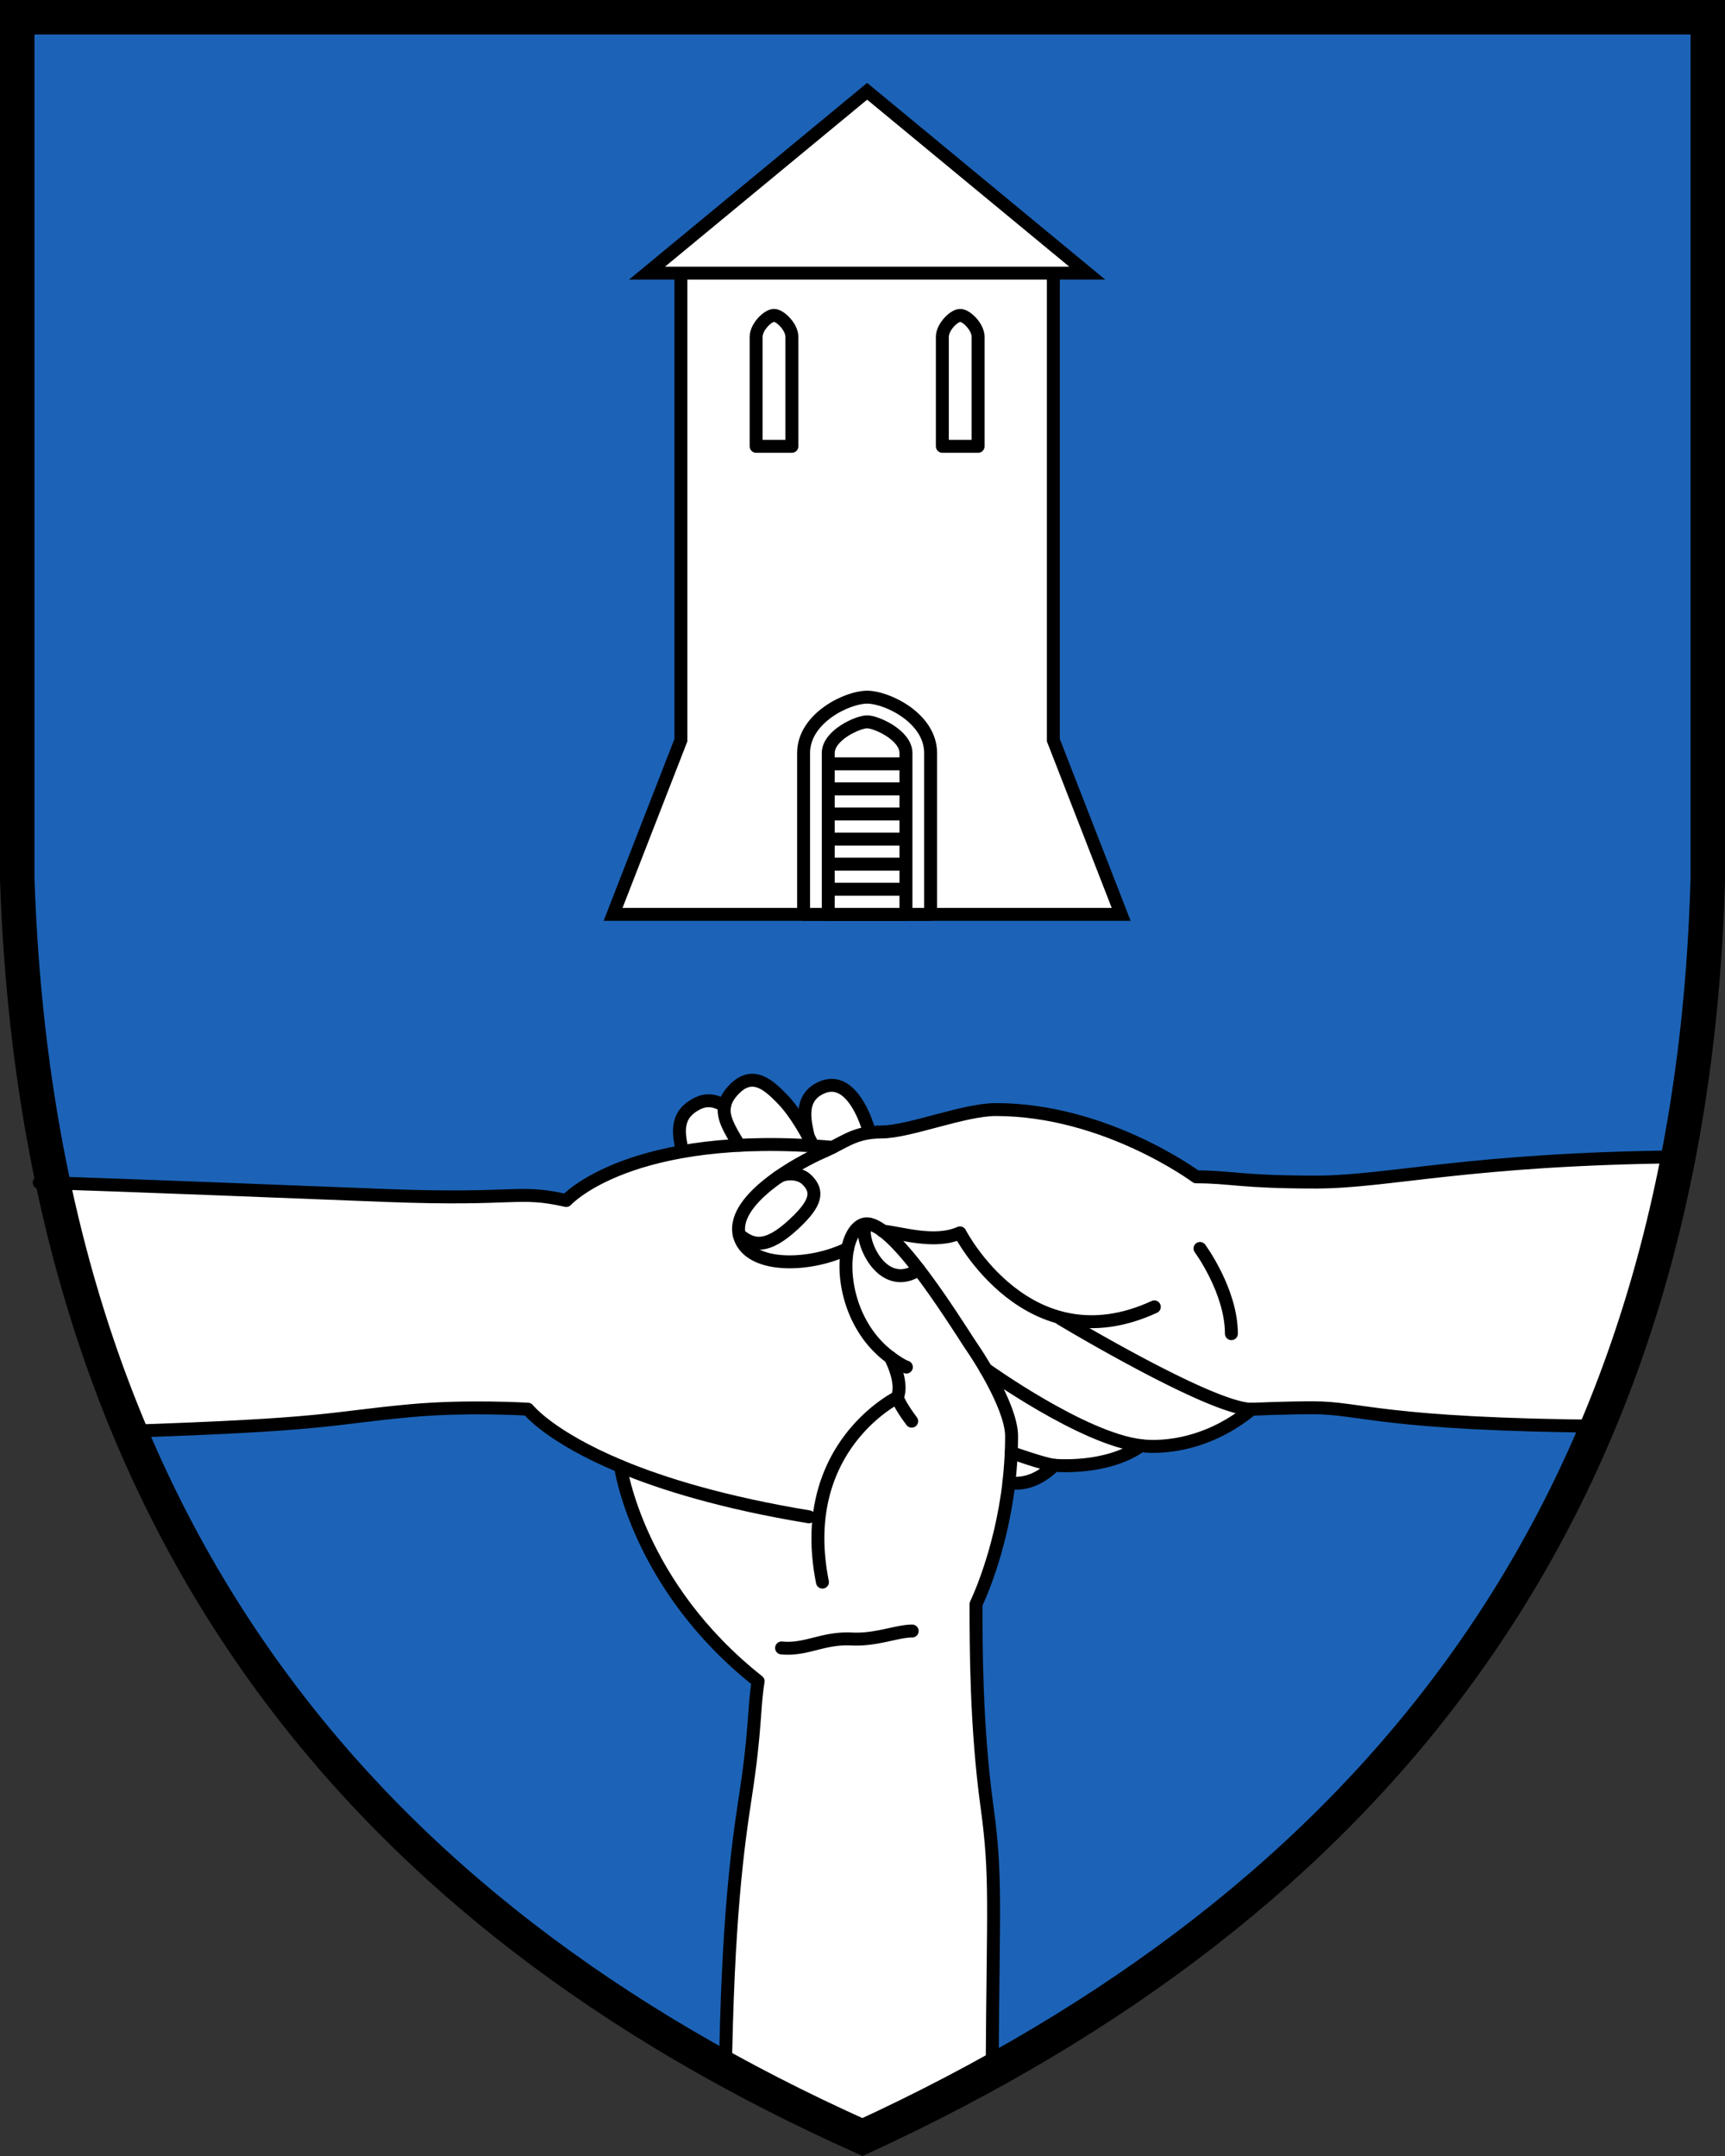<?xml version="1.0" encoding="UTF-8"?>
<svg width="400" height="500" xmlns="http://www.w3.org/2000/svg">
<rect width="100%" height="100%" fill="#333333" stroke="none"/>
<path d="M396 3.998H4v199.84c5 149.88 80 239.81 196 291.77 117-53.957 192-143.88 196-291.77z" fill="#1c63b7" />
<g fill="#fff" stroke="#000" stroke-linecap="round" stroke-width="3">
<path d="m157.89 62.275v109.38l-15.727 40.392h117.82l-15.728-40.392v-109.38z"/>
<path d="m252.12 63.347-51.045-42.175-51.044 42.175z"/>
<g stroke-linejoin="round">
<path d="m179.48 73.145c-1.455 0-4.147 2.691-4.147 4.98v25.38h8.294v-25.38c0-2.29-2.694-4.98-4.148-4.98zm43.18 0c1.453 0 4.146 2.691 4.146 4.98v25.38h-8.293v-25.38c0-2.29 2.693-4.98 4.146-4.98zm-21.59 88.533c-4.575 0-14.728 4.828-14.728 12.962v37.412h29.454v-37.412c1e-3 -8.134-10.151-12.962-14.727-12.962z"/>
<path d="m192.06 174.64c0-4.156 6.897-7.242 9.008-7.242s9.009 3.086 9.009 7.242v37.412h-18.017v-37.412zm0 2.502h18.015m0 5.812h-18.015m18.015 5.819h-18.015m18.015 5.819h-18.015m18.015 5.82h-18.015m18.015 5.819h-18.015"/>
</g>
</g>
<g stroke-width=".759">
<path d="M158.16 267.054c-.561-3.699-2.06-8.323 3.6-11.153 3.466-1.733 6.238.692 6.238.692.211-1.335.937-2.667 2.37-4.101 4.334-4.334 8.09-.579 10.864 2.195 2.226 2.226 4.477 5.704 6.165 8.818-.5-2.69-2.583-8.933 3.311-11.36s9.572 5.571 10.91 10.529l1.311 3.8-42.991 7.801z" fill="#fff" stroke="#000" stroke-linecap="round" stroke-linejoin="round" stroke-width="3"/>
<path d="M230.936 257.295c-7.454 0-20.108 5.202-26.522 5.202-5.297 0-7.874 1.772-11.346 3.562-46.914-4.106-61.749 12.328-61.749 12.328-11.325-2.543-11.094 0-41.605-1.156-19.059-.722-52.426-1.701-77.248-2.412 4.251 19.875 10.01 38.448 17.192 55.78 28.194-1.089 51.825-2.182 65.546-3.446 13.174-1.213 27.214-.347 27.214-.347s4.944 6.366 21.475 13.256c0 0 3.835 27.654 31.918 49.842-1.04 6.24-.512 10.865-2.948 26.695-1.301 8.462-2.83 35.513-3.808 63.661a437.337 437.337 0 0 0 30.955 15.334 459.314 459.314 0 0 0 30.242-15.312c.176-25.996.178-49.913-1.397-61.37-2.542-18.49-2.543-37.444-2.543-46.919 0 0 5.706-11.57 7.635-28.213 0 0 5.05 1.488 10.51-3.972 0 0 12.133 1.156 20.107-4.565 0 0 12.828 2.137 25.656-8.438 0 0 7.801-.345 14.215-.345 8.565 0 32.45 2.219 66.308 3.48 7.895-18.954 14.082-39.316 18.352-61.251-39.847 1.385-69.315 5.421-83.968 5.421-17.682 0-19.59-1.212-27.737-1.212 0 0-20.974-15.602-46.456-15.602z" fill="#fff"/>
<g fill="none" stroke="#000" stroke-linecap="round" stroke-linejoin="round" stroke-width="3">
<path d="M390.03 268.278c-49.482.48-68.027 5.856-84.92 5.856-17.681 0-19.588-1.213-27.736-1.213 0 0-20.975-15.602-46.456-15.602-7.454 0-20.109 5.2-26.523 5.2-5.297 0-7.874 1.774-11.346 3.564-46.914-4.106-61.749 12.327-61.749 12.327-11.325-2.543-11.094 0-41.605-1.156-24.303-.92-60.082-2.427-80.598-3.003M230.066 480.273c.22-38.63 1.045-44.995-1.203-61.347-2.542-18.49-2.542-37.442-2.542-46.918 0 0 5.705-11.57 7.633-28.212 0 0 5.05 1.487 10.51-3.973 0 0 12.134 1.156 20.108-4.565 0 0 12.828 2.138 25.656-8.436 0 0 7.8-.347 14.214-.347 11.346 0 15.705 3.899 68.426 4.3M28.569 331.964c48.285-1.577 47.21-3.022 66.624-4.81 13.175-1.214 27.216-.347 27.216-.347s4.943 6.365 21.474 13.255c0 0 3.835 27.655 31.917 49.842-1.04 6.24-.511 10.865-2.947 26.696-1.822 11.847-4.132 28.642-4.677 65.546"/>
<g stroke-miterlimit="10">
<path d="m278.26 289.53s7.28 9.88 7.28 19.762m-114.14-43.703c-2.166-3.576-3.84-6.285-3.412-8.985m19.401 6.931c0.414 0.765 0.795 1.508 1.133 2.207m-44.65 74.318c9.918 4.134 24.009 8.456 43.706 11.707m18.892-36.952c0.869 0.639 2.561 1.84 3.702 2.229m-2.121 7.055s0.578 1.79 3.352 5.49"/>
<path d="m233.94 343.78a93.34 93.34 0 0 0 0.629-10.733c0-5.778-5.936-15.817-8.957-20.282-3.87-5.72-19.299-31.203-25.54-28.776-5.838 2.27-6.214 21.537 6.397 30.823 0 0 3.138 5.811 1.578 9.278 0 0-23.576 11.614-17.335 42.818m-9.474 15.273c5.778 0.55 9.54-2.42 16.324-2.08 5.587 0.28 10.487-1.849 13.954-1.849m34.474-72.398s34.845 20.965 44.204 20.965"/>
<path d="M228.565 317.504s22.53 16.203 35.993 17.763M234.491 336.863s7.52 2.695 9.961 2.952M204.703 285.503c4.426.458 12.042 3.015 17.893.415 0 0 15.775 30.683 45.07 17.162M193.048 266.066c-.732.377-1.503.755-2.348 1.117-4.854 2.08-22.189 11.268-19.069 19.935 2.58 7.163 16.373 6.66 24.925 2.431"/>
<path d="m180.45 272.98c1.63-1.058 4.921-1.103 6.662 0.638 2.238 2.238 2.644 4.643-1.871 9.158-6.78 6.78-10.372 6.538-13.84 3.539m30.066-2.431c-3.458 0 1.922 16.883 11.583 10.539"/>
</g>
</g>
</g>
<path d="M396 3.998H4v199.84c5 149.88 80 239.81 196 291.77 117-53.957 192-143.88 196-291.77z" fill="none" stroke="#000" stroke-width="8"/>
</svg>
